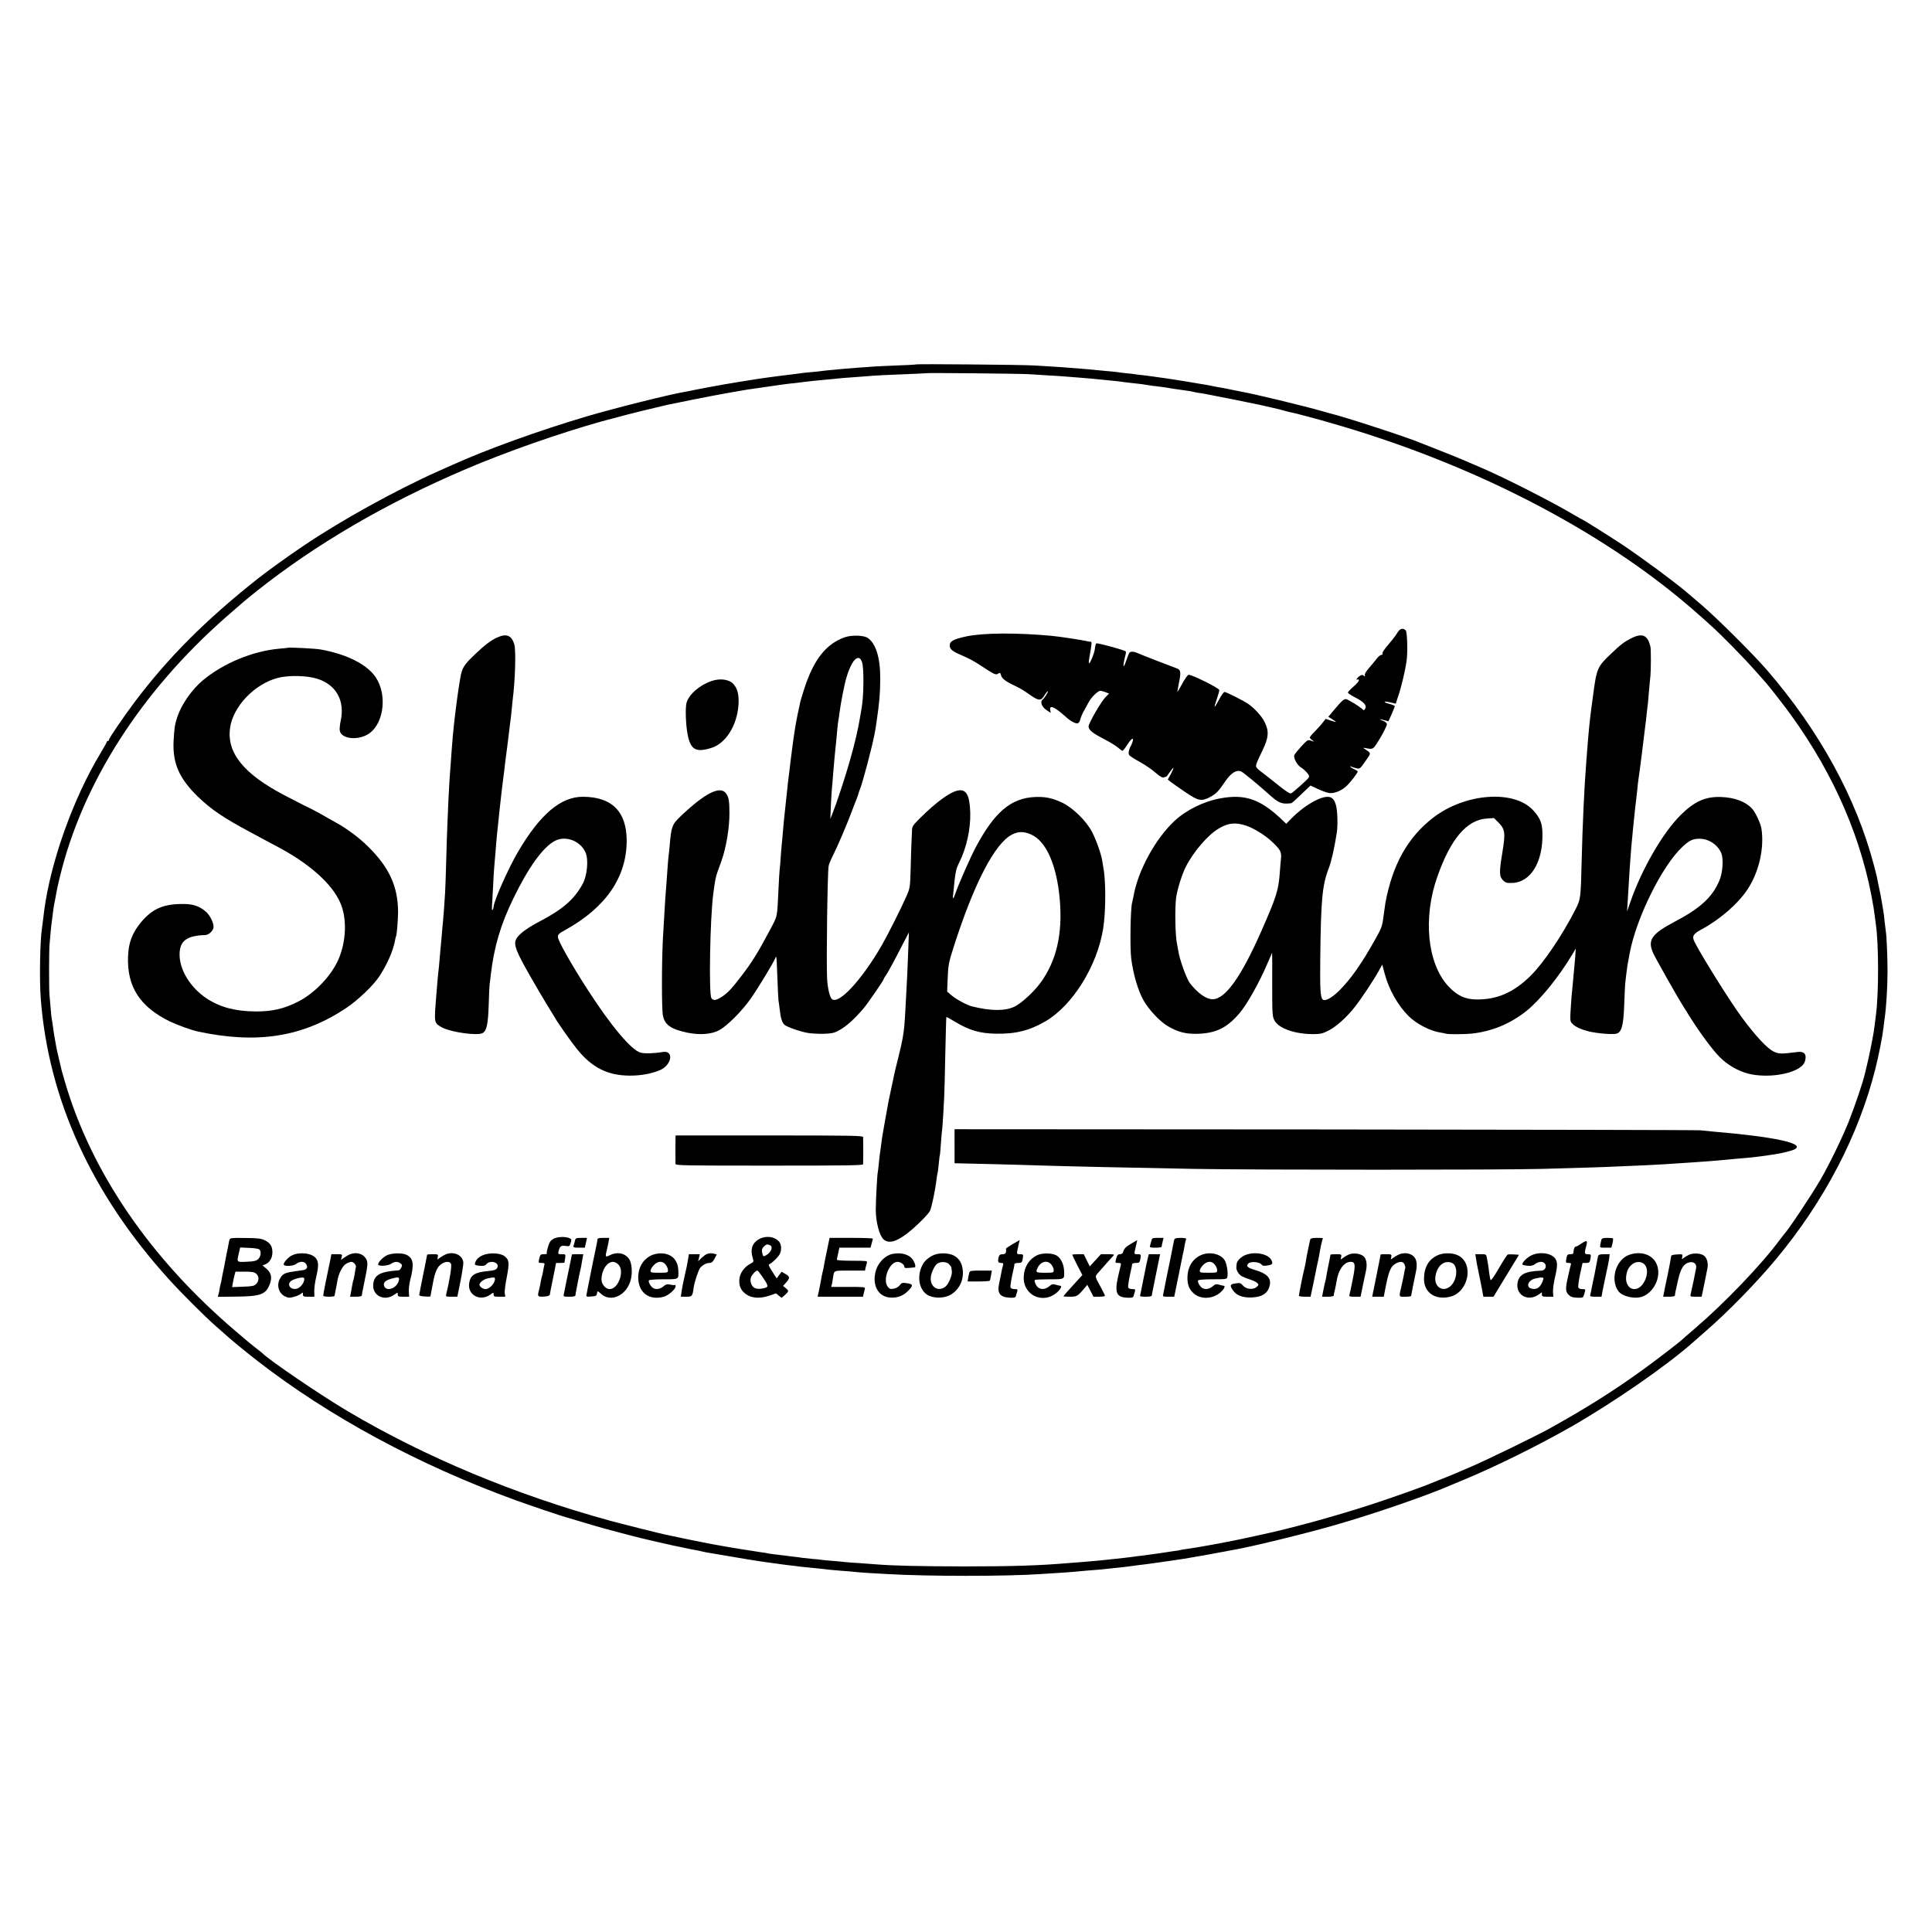 <?xml version="1.0" standalone="no"?>
<!DOCTYPE svg PUBLIC "-//W3C//DTD SVG 20010904//EN"
 "http://www.w3.org/TR/2001/REC-SVG-20010904/DTD/svg10.dtd">
<svg version="1.0" xmlns="http://www.w3.org/2000/svg"
 width="1773pt" height="1773pt" viewBox="0 0 1773 1773"
 preserveAspectRatio="xMidYMid meet">
<g transform="translate(0,1773) scale(0.1,-0.1)"
fill="#000000" stroke="none">
<path d="M8409 14386 c-2 -2 -83 -7 -179 -10 -96 -4 -193 -8 -215 -10 -22 -2
-85 -7 -140 -10 -55 -4 -116 -9 -135 -11 -19 -2 -66 -6 -105 -10 -38 -3 -81
-8 -95 -10 -14 -2 -56 -7 -95 -10 -38 -3 -81 -8 -95 -10 -14 -2 -47 -7 -75
-10 -54 -6 -195 -24 -235 -30 -14 -2 -43 -6 -65 -9 -22 -3 -98 -15 -170 -27
-71 -12 -139 -23 -150 -25 -44 -7 -253 -46 -290 -54 -22 -5 -56 -12 -75 -15
-153 -26 -639 -148 -905 -226 -435 -129 -916 -302 -1230 -444 -16 -7 -77 -34
-135 -60 -387 -173 -896 -454 -1235 -684 -139 -93 -335 -235 -415 -298 -486
-385 -827 -727 -1137 -1139 -107 -144 -233 -328 -233 -343 0 -6 -4 -11 -10
-11 -5 0 -10 -4 -10 -8 0 -5 -26 -51 -57 -103 -251 -415 -459 -999 -518 -1449
-1 -8 -5 -42 -9 -75 -4 -33 -9 -71 -11 -84 -18 -113 -24 -477 -11 -646 71
-925 467 -1793 1176 -2575 111 -123 327 -339 425 -425 38 -33 76 -67 85 -75
36 -35 203 -172 305 -251 658 -510 1473 -951 2365 -1276 124 -45 434 -150 468
-158 9 -3 78 -23 152 -45 74 -23 169 -50 210 -61 122 -33 304 -81 320 -84 8
-2 74 -17 145 -34 72 -16 141 -32 155 -35 14 -2 58 -12 97 -20 40 -9 87 -18
105 -21 18 -3 40 -8 48 -10 8 -2 29 -7 45 -10 41 -7 323 -55 360 -61 17 -3 41
-7 55 -9 35 -6 168 -26 210 -31 19 -2 49 -6 65 -9 17 -2 53 -7 80 -10 28 -3
64 -7 80 -10 17 -2 59 -7 95 -10 36 -3 81 -8 100 -10 67 -9 116 -13 200 -20
47 -3 101 -8 120 -10 19 -3 82 -7 140 -11 58 -3 130 -7 160 -9 367 -22 1099
-22 1415 0 33 2 103 7 155 10 52 3 115 8 140 10 25 2 73 7 108 10 34 3 90 7
125 10 34 3 78 8 97 10 19 2 62 7 95 10 33 3 71 8 85 10 14 2 48 6 75 10 60 7
121 15 155 20 14 2 45 7 70 10 25 3 72 10 105 15 33 5 78 12 100 15 66 10 317
55 365 65 25 5 61 12 80 15 153 25 663 149 940 229 369 106 863 277 1075 371
17 7 71 30 120 50 280 116 682 315 974 482 384 220 862 550 1106 764 17 14 75
66 130 114 211 184 462 442 644 660 442 531 758 1136 911 1745 32 127 65 295
75 380 3 30 8 66 10 80 15 102 26 275 27 430 0 130 -8 334 -16 375 -2 11 -7
52 -11 90 -4 39 -8 77 -10 85 -1 8 -8 49 -15 90 -7 41 -18 102 -26 135 -7 33
-15 71 -17 85 -3 14 -16 68 -30 120 -163 620 -502 1237 -985 1795 -127 146
-460 477 -597 594 -60 51 -121 103 -135 115 -106 91 -406 313 -585 433 -96 64
-364 233 -370 233 -2 0 -41 22 -87 49 -205 121 -625 334 -838 426 -74 31 -153
66 -175 75 -22 10 -116 48 -210 85 -93 37 -179 71 -190 75 -95 42 -703 240
-814 265 -9 2 -41 11 -71 20 -170 49 -647 164 -750 181 -14 3 -54 11 -90 18
-36 8 -82 17 -102 20 -21 3 -57 10 -80 15 -24 5 -61 12 -83 15 -23 4 -50 8
-60 10 -11 2 -54 9 -95 16 -41 6 -86 14 -100 16 -14 2 -59 9 -100 15 -41 5
-86 12 -100 14 -14 2 -52 7 -85 11 -33 3 -67 8 -75 9 -8 2 -46 6 -85 10 -38 4
-78 9 -87 11 -9 1 -52 6 -95 9 -43 4 -89 8 -103 10 -14 2 -63 6 -110 10 -47 3
-105 8 -130 10 -25 3 -88 7 -140 10 -52 3 -133 9 -180 11 -99 7 -1075 15
-1081 10z m1036 -90 c39 -3 116 -8 171 -11 56 -3 126 -7 155 -10 30 -2 88 -7
129 -10 41 -3 95 -8 120 -10 49 -5 124 -12 210 -21 30 -3 66 -7 80 -10 14 -2
48 -6 75 -9 56 -5 117 -13 155 -20 14 -3 48 -7 75 -10 28 -3 59 -7 70 -9 35
-7 124 -20 205 -31 25 -3 52 -8 61 -11 10 -3 30 -6 45 -9 16 -2 45 -6 64 -10
47 -8 481 -95 500 -100 8 -2 56 -13 105 -24 50 -11 106 -25 125 -31 19 -6 46
-12 60 -15 14 -2 77 -18 140 -35 63 -17 122 -33 130 -35 8 -2 98 -28 200 -58
1285 -382 2456 -1002 3275 -1733 37 -32 79 -70 93 -83 100 -88 320 -312 432
-440 36 -41 72 -81 80 -90 31 -34 168 -209 231 -296 406 -560 662 -1156 763
-1775 3 -19 8 -55 11 -80 3 -25 8 -58 10 -75 26 -176 27 -623 1 -826 -9 -75
-19 -149 -22 -165 -12 -74 -47 -245 -61 -299 -8 -33 -16 -67 -18 -75 -16 -73
-93 -302 -150 -445 -57 -143 -177 -390 -258 -530 -82 -142 -304 -474 -337
-505 -3 -3 -18 -23 -35 -45 -171 -232 -510 -585 -785 -820 -58 -50 -107 -92
-110 -96 -16 -18 -256 -202 -380 -291 -265 -190 -496 -336 -835 -525 -118 -66
-582 -292 -725 -353 -80 -34 -158 -68 -175 -75 -16 -7 -61 -25 -100 -40 -38
-15 -83 -33 -100 -40 -61 -27 -366 -135 -545 -193 -335 -109 -745 -221 -1015
-278 -24 -5 -30 -6 -175 -38 -141 -30 -425 -82 -500 -91 -30 -4 -57 -8 -60
-10 -3 -2 -27 -6 -55 -9 -27 -4 -90 -13 -140 -21 -49 -7 -115 -16 -145 -20
-30 -3 -66 -8 -80 -10 -14 -2 -50 -7 -80 -10 -30 -3 -71 -8 -90 -10 -90 -11
-200 -21 -312 -30 -38 -3 -96 -7 -130 -10 -261 -22 -502 -30 -953 -30 -412 1
-648 6 -805 19 -25 2 -92 7 -150 11 -58 3 -118 8 -135 10 -16 2 -64 7 -105 10
-41 3 -86 7 -100 9 -14 3 -57 7 -95 10 -39 4 -81 8 -95 10 -14 3 -52 8 -85 11
-33 4 -71 9 -85 11 -14 2 -47 6 -75 9 -27 3 -57 7 -65 9 -8 3 -35 7 -60 10
-47 6 -337 53 -380 62 -14 2 -50 9 -80 14 -30 6 -131 26 -225 45 -93 20 -181
38 -195 41 -33 6 -439 108 -510 128 -866 237 -1696 583 -2410 1006 -247 146
-721 469 -780 530 -3 3 -25 21 -50 40 -64 50 -72 57 -200 166 -782 666 -1324
1460 -1565 2289 -15 50 -28 97 -30 105 -2 8 -12 54 -24 102 -11 48 -23 99 -25
113 -16 87 -26 146 -31 190 -4 28 -8 57 -10 65 -2 8 -7 51 -10 95 -4 44 -9
100 -11 125 -5 55 -5 410 1 465 2 22 7 74 10 115 4 41 8 82 10 90 1 8 6 40 9
71 4 31 9 67 11 80 9 41 13 63 20 104 12 62 12 65 34 156 208 862 746 1702
1526 2387 175 153 172 150 275 233 547 435 1189 810 1925 1124 375 160 852
327 1250 439 109 30 361 95 395 102 14 3 59 14 100 24 41 10 86 21 100 24 14
3 113 23 221 45 108 22 263 52 345 66 82 14 160 27 174 30 25 4 211 31 285 41
22 3 51 7 65 9 14 2 54 7 90 10 36 4 72 9 80 10 16 3 133 15 190 20 19 1 62 6
95 9 33 4 89 9 125 11 36 2 97 7 135 10 132 11 200 14 385 21 102 4 186 8 188
9 5 5 873 -4 947 -9z"/>
<path d="M12838 11943 c-8 -10 -22 -30 -30 -44 -9 -14 -41 -54 -71 -89 -31
-35 -53 -69 -50 -76 3 -8 -1 -14 -11 -14 -8 0 -28 -16 -43 -36 -15 -20 -47
-59 -71 -86 -27 -31 -41 -56 -37 -65 4 -13 3 -14 -9 -4 -12 10 -20 9 -40 -4
-24 -16 -39 -44 -16 -30 6 3 10 0 10 -9 0 -8 -22 -34 -50 -58 -27 -23 -50 -48
-50 -54 0 -6 30 -26 66 -44 79 -41 109 -73 93 -102 -11 -20 -11 -20 -32 -1
-25 22 -112 76 -140 86 -20 8 -45 -14 -124 -110 l-43 -51 35 -22 c19 -12 35
-23 35 -25 0 -2 -21 3 -47 12 l-47 16 -26 -33 c-14 -19 -46 -55 -72 -81 -27
-26 -48 -52 -48 -57 0 -5 10 -17 23 -25 21 -15 21 -16 -10 -5 -30 11 -33 10
-90 -51 -32 -35 -61 -71 -65 -81 -9 -26 26 -92 61 -113 16 -9 41 -31 55 -48
22 -26 24 -33 14 -48 -16 -21 -136 -129 -158 -141 -11 -6 -42 13 -111 68 -53
43 -111 88 -129 102 -84 63 -89 69 -80 98 4 15 29 71 56 125 57 119 62 176 19
262 -25 52 -94 127 -151 166 -42 29 -201 109 -216 109 -7 0 -29 -30 -48 -66
-19 -36 -38 -68 -42 -70 -4 -3 4 28 18 67 13 40 24 78 24 86 0 18 -263 148
-283 140 -9 -3 -35 -40 -57 -81 -23 -42 -43 -76 -45 -76 -1 0 6 39 15 87 19
91 16 115 -17 128 -10 4 -88 34 -173 66 -85 33 -169 66 -187 74 -38 18 -69 19
-80 3 -4 -7 -18 -42 -30 -78 -25 -74 -31 -47 -9 39 13 51 13 53 -8 60 -57 22
-247 72 -255 67 -4 -3 -11 -25 -13 -50 -5 -43 -46 -142 -55 -133 -2 3 0 31 6
63 22 123 23 134 9 135 -7 0 -20 2 -28 4 -44 11 -261 44 -330 50 -313 29 -616
28 -775 -4 -106 -22 -150 -41 -157 -69 -10 -38 11 -63 79 -93 107 -47 133 -61
208 -110 124 -81 133 -85 155 -71 17 10 20 9 26 -13 8 -32 42 -58 123 -96 36
-17 88 -46 115 -66 112 -80 126 -82 166 -17 12 19 25 33 27 30 5 -5 -34 -66
-48 -76 -27 -19 -8 -69 37 -98 l37 -24 -5 26 c-10 51 41 29 140 -60 45 -42 96
-69 115 -61 8 3 18 20 22 38 4 17 19 53 34 78 14 25 33 59 41 75 23 45 84 106
107 106 12 0 34 -6 51 -13 l30 -12 -33 -33 c-41 -42 -155 -240 -155 -269 0
-32 38 -62 143 -116 50 -26 107 -60 126 -77 18 -16 38 -30 42 -30 5 0 25 25
44 55 35 55 58 71 52 38 -2 -10 -9 -29 -16 -42 -23 -41 -29 -76 -17 -92 6 -8
49 -36 96 -61 47 -26 111 -69 143 -98 46 -39 64 -49 80 -44 12 4 22 7 23 8 1
0 15 21 33 45 38 54 40 43 5 -24 l-27 -49 33 -26 c18 -14 78 -55 132 -92 115
-79 145 -84 224 -42 53 28 75 50 136 140 56 83 109 115 152 92 23 -12 155
-121 255 -211 87 -78 115 -89 202 -78 6 1 60 51 140 128 l36 34 66 -31 c37
-17 82 -34 102 -37 47 -8 115 19 164 65 38 37 101 119 101 132 0 4 -14 13 -30
20 -17 7 -33 17 -37 23 -4 6 -1 7 7 2 7 -4 28 -11 46 -15 33 -8 35 -7 84 64
56 78 56 72 -6 113 -17 12 -17 12 6 8 76 -14 70 -17 138 95 34 58 61 114 60
124 -2 12 -17 24 -38 32 -42 15 -29 18 18 4 l34 -9 29 64 c16 36 29 69 29 74
0 5 -20 14 -44 20 -65 16 -66 31 -1 16 l54 -13 25 77 c26 76 62 227 74 311 12
80 7 267 -7 284 -18 21 -44 20 -63 -1z"/>
<path d="M4563 11880 c-53 -23 -119 -73 -199 -150 -106 -100 -124 -129 -139
-217 -18 -103 -34 -218 -50 -353 -2 -19 -6 -55 -9 -80 -3 -25 -8 -74 -11 -110
-3 -36 -7 -92 -10 -125 -3 -33 -7 -89 -9 -125 -3 -36 -7 -103 -11 -150 -3 -47
-7 -130 -10 -185 -2 -55 -6 -152 -9 -215 -3 -63 -8 -214 -11 -335 -3 -121 -8
-251 -10 -290 -7 -120 -15 -228 -20 -275 -3 -25 -7 -74 -10 -110 -3 -36 -7
-85 -10 -110 -2 -25 -7 -81 -11 -125 -3 -44 -8 -87 -9 -96 -2 -9 -6 -54 -10
-100 -4 -46 -8 -100 -10 -119 -2 -19 -7 -84 -11 -143 -7 -122 -3 -132 69 -169
83 -42 319 -74 365 -49 38 20 51 79 57 263 2 95 7 182 9 193 2 11 7 47 10 80
30 255 90 460 206 698 139 287 273 473 382 530 100 53 238 -1 283 -110 27 -64
13 -209 -27 -283 -76 -141 -183 -235 -394 -345 -102 -53 -177 -106 -207 -147
-45 -61 -23 -116 198 -493 48 -82 100 -168 114 -190 14 -22 28 -44 31 -50 17
-35 149 -223 204 -291 138 -172 283 -245 488 -245 103 0 199 18 276 51 108 47
128 183 25 166 -83 -14 -167 -16 -205 -6 -84 23 -274 249 -488 582 -151 235
-270 446 -270 479 0 24 9 33 68 65 372 206 563 485 563 819 0 267 -136 403
-403 403 -202 0 -391 -160 -593 -503 -89 -151 -225 -457 -225 -507 0 -7 -4
-19 -9 -27 -6 -9 -8 4 -6 35 2 27 6 108 10 179 3 72 8 148 10 170 2 22 7 76
10 120 10 127 14 169 19 216 3 24 8 71 11 104 5 53 14 134 30 275 3 25 10 79
15 120 6 41 12 93 14 115 3 22 11 92 20 155 8 63 17 140 21 170 3 30 8 66 10
80 2 14 7 54 10 90 3 36 8 81 10 100 23 176 31 448 15 506 -24 83 -72 103
-157 64z"/>
<path d="M7750 11881 c-172 -62 -285 -208 -371 -477 -17 -53 -32 -103 -34
-112 -2 -9 -12 -60 -24 -112 -17 -83 -31 -164 -47 -287 -2 -18 -6 -50 -9 -70
-5 -36 -8 -59 -20 -163 -3 -25 -7 -61 -10 -80 -3 -19 -7 -55 -9 -80 -5 -51
-25 -237 -31 -290 -2 -19 -6 -69 -10 -110 -3 -41 -8 -91 -10 -110 -2 -19 -7
-73 -10 -120 -3 -47 -7 -101 -10 -120 -2 -19 -7 -93 -10 -165 -14 -289 -7
-252 -81 -393 -107 -202 -165 -295 -261 -420 -85 -111 -120 -149 -169 -183
-60 -41 -89 -46 -106 -17 -24 43 -12 722 17 951 16 123 23 162 41 210 8 23 24
66 34 94 44 122 75 308 74 443 0 110 -6 145 -32 180 -54 72 -193 1 -414 -209
-81 -77 -87 -93 -103 -276 -3 -33 -7 -76 -10 -95 -2 -19 -7 -73 -10 -120 -3
-47 -8 -110 -10 -140 -3 -30 -7 -89 -10 -130 -9 -147 -16 -266 -21 -355 -12
-223 -13 -661 0 -717 18 -85 75 -123 226 -155 111 -23 221 -15 290 23 70 37
208 174 286 285 61 85 214 337 227 373 4 10 9 17 11 15 2 -2 7 -87 10 -189 4
-102 8 -196 10 -210 3 -14 7 -50 11 -80 8 -79 22 -124 44 -144 22 -20 137 -61
213 -75 29 -5 94 -9 143 -8 72 2 99 7 135 26 72 37 148 105 238 211 36 43 182
255 182 265 0 4 8 19 19 33 22 32 72 124 153 282 l59 114 -6 -159 c-6 -172
-12 -300 -20 -435 -3 -47 -7 -130 -10 -185 -8 -133 -20 -204 -60 -365 -19 -74
-36 -146 -39 -160 -2 -14 -14 -69 -26 -124 -27 -125 -26 -120 -50 -256 -11
-63 -22 -124 -24 -135 -9 -51 -16 -94 -21 -140 -4 -27 -8 -60 -10 -73 -2 -13
-7 -53 -10 -90 -4 -37 -8 -74 -10 -82 -5 -19 -18 -267 -18 -341 0 -112 33
-238 71 -272 47 -42 114 -25 220 56 77 60 187 169 206 204 15 29 49 191 61
293 4 30 8 57 10 60 2 3 6 39 10 80 4 41 8 77 10 80 2 3 6 53 10 110 4 58 9
114 11 124 2 11 6 72 10 135 3 64 7 139 9 166 2 28 6 203 10 390 4 187 8 341
10 343 1 1 38 -20 82 -46 128 -77 224 -105 368 -108 183 -4 313 28 460 114
249 146 475 509 529 852 25 156 25 442 1 560 -2 13 -7 41 -10 62 -10 63 -54
187 -93 263 -53 102 -175 221 -272 268 -93 44 -158 57 -252 53 -221 -10 -373
-139 -546 -466 -49 -93 -156 -336 -183 -415 -18 -54 -28 -64 -23 -24 2 19 8
81 14 138 9 81 18 118 41 162 69 137 107 310 103 461 -5 156 -34 213 -104 205
-73 -8 -208 -106 -364 -262 -63 -64 -66 -68 -67 -118 -1 -29 -3 -79 -5 -112
-1 -33 -5 -137 -7 -231 -5 -166 -6 -174 -37 -245 -48 -110 -170 -352 -225
-449 -186 -324 -403 -557 -462 -497 -20 20 -39 105 -43 192 -7 154 3 948 14
1025 1 14 19 57 38 95 45 89 139 310 178 417 17 46 35 92 40 103 7 16 18 49
25 75 1 3 4 12 8 20 25 63 110 384 133 505 12 64 12 68 18 110 27 184 33 260
34 395 1 193 -40 325 -115 376 -37 25 -151 28 -213 5z m161 -228 c19 -56 16
-318 -5 -428 -2 -11 -7 -40 -11 -65 -20 -121 -51 -256 -97 -415 -40 -143 -122
-390 -158 -480 l-20 -50 5 125 c3 69 8 141 10 160 2 19 7 73 10 120 6 80 20
231 31 330 2 25 7 70 9 100 3 30 7 64 10 75 2 11 7 43 10 70 10 80 44 254 62
314 48 166 114 232 144 144z m1551 -1581 c140 -61 237 -284 264 -602 26 -314
-31 -559 -178 -760 -61 -83 -175 -188 -238 -218 -85 -41 -214 -41 -389 2 -44
10 -148 66 -189 102 l-40 34 4 103 c6 146 8 157 59 317 187 581 377 944 534
1022 57 29 108 29 173 0z"/>
<path d="M14965 11870 c-63 -33 -91 -54 -181 -140 -125 -118 -132 -135 -164
-380 -6 -47 -13 -96 -15 -110 -2 -14 -6 -50 -10 -80 -3 -30 -8 -71 -10 -90 -4
-36 -12 -131 -20 -230 -2 -30 -6 -84 -9 -120 -17 -215 -33 -557 -41 -890 -8
-339 -10 -354 -54 -440 -124 -245 -298 -501 -420 -620 -151 -147 -301 -213
-486 -212 -109 0 -184 35 -266 124 -191 209 -232 626 -98 1004 121 344 269
519 450 532 l69 5 39 -39 c64 -64 68 -95 38 -279 -30 -182 -29 -218 7 -254 22
-22 34 -25 80 -24 173 4 287 190 281 458 -2 92 -22 140 -85 209 -176 191 -625
158 -918 -68 -232 -179 -373 -430 -438 -781 -3 -16 -11 -73 -18 -126 -11 -90
-17 -105 -76 -210 -124 -222 -224 -364 -330 -470 -68 -68 -132 -101 -152 -81
-21 21 -25 96 -22 374 6 544 18 675 78 830 25 67 51 181 74 328 10 68 6 200
-7 248 -18 65 -44 86 -97 78 -80 -11 -210 -93 -312 -196 l-48 -50 -59 56
c-185 171 -323 217 -538 179 -156 -27 -319 -107 -427 -207 -176 -164 -335
-454 -377 -688 -2 -14 -9 -43 -14 -65 -15 -56 -20 -414 -8 -510 18 -144 63
-297 113 -385 49 -87 150 -194 223 -237 95 -55 163 -73 275 -70 165 5 265 53
378 183 72 82 189 291 264 469 21 50 39 91 40 92 1 1 2 -129 1 -290 0 -277 1
-294 21 -332 38 -72 185 -124 350 -125 71 0 89 4 143 31 71 35 167 121 240
213 60 75 176 250 222 333 l34 61 22 -83 c38 -145 123 -294 220 -390 74 -73
199 -137 293 -151 19 -3 42 -7 50 -10 20 -7 173 -6 240 1 188 22 352 91 501
210 128 104 298 314 423 525 l27 45 -6 -85 c-4 -47 -8 -97 -10 -112 -2 -14 -6
-64 -10 -110 -4 -46 -9 -96 -11 -113 -2 -16 -6 -78 -10 -138 -6 -97 -5 -109
12 -128 28 -31 78 -55 159 -75 74 -18 212 -29 248 -20 48 12 65 71 72 256 3
91 8 181 9 200 3 35 19 160 21 170 1 3 5 25 9 50 5 25 10 53 12 64 60 321 297
801 483 974 62 59 96 75 156 75 86 0 168 -54 201 -132 22 -51 14 -179 -17
-251 -63 -151 -175 -255 -406 -376 -216 -114 -255 -169 -203 -288 18 -43 224
-406 274 -486 13 -19 42 -66 66 -105 88 -140 206 -300 271 -365 77 -77 175
-132 272 -155 155 -36 365 -10 464 58 36 25 53 55 53 97 0 38 -27 53 -83 45
-140 -18 -162 -18 -210 5 -59 28 -164 140 -294 316 -106 143 -374 572 -434
694 -23 48 -10 70 64 110 170 91 336 235 424 368 105 159 155 376 128 557 -8
49 -55 151 -87 185 -59 64 -158 101 -283 106 -144 5 -243 -39 -369 -163 -166
-163 -361 -501 -465 -803 l-30 -85 4 55 c2 30 7 111 11 180 4 69 8 143 10 165
11 162 17 228 29 345 2 25 7 70 10 100 7 73 16 149 20 180 2 14 6 54 10 90 3
36 8 76 10 90 8 46 60 459 70 550 3 30 8 71 10 90 6 40 11 90 20 205 4 44 9
96 11 115 5 53 6 242 0 265 -25 109 -76 130 -181 75z m-3532 -1716 c67 -21
178 -89 241 -149 76 -72 87 -93 82 -151 -3 -27 -8 -85 -11 -129 -12 -165 -30
-222 -167 -534 -188 -427 -334 -631 -450 -631 -59 0 -136 55 -208 147 -30 38
-95 217 -106 293 -3 19 -9 51 -13 70 -16 75 -20 322 -8 420 10 76 53 213 89
285 71 140 204 295 305 353 85 50 148 57 246 26z"/>
<path d="M2638 11785 c-2 -1 -35 -5 -74 -8 -243 -21 -513 -133 -701 -289 -103
-86 -197 -221 -236 -338 -22 -66 -28 -103 -34 -221 -10 -205 52 -345 228 -515
118 -113 235 -192 469 -317 47 -25 105 -56 130 -70 25 -13 86 -46 135 -72 287
-153 494 -338 568 -510 63 -144 55 -355 -18 -522 -67 -151 -219 -309 -369
-385 -130 -66 -239 -91 -391 -90 -184 1 -324 38 -445 117 -153 100 -255 266
-252 412 2 119 67 167 235 172 35 1 77 42 77 76 0 40 -36 110 -72 140 -58 49
-115 69 -203 69 -184 2 -287 -43 -392 -169 -80 -97 -114 -187 -118 -315 -10
-276 110 -461 386 -595 65 -31 197 -79 254 -91 545 -117 961 -51 1360 214 110
73 250 207 306 292 71 107 128 237 144 329 3 19 8 37 10 41 7 11 18 154 18
225 -2 233 -82 407 -279 600 -78 77 -195 164 -289 215 -33 18 -69 39 -80 45
-36 22 -160 89 -165 90 -5 1 -80 39 -230 117 -374 196 -530 389 -499 617 27
197 225 405 439 460 101 26 266 22 362 -8 173 -55 254 -201 215 -383 -8 -37
-12 -79 -9 -93 15 -81 181 -94 277 -21 130 100 157 353 54 509 -79 119 -266
214 -508 257 -53 9 -295 21 -303 15z"/>
<path d="M6532 11481 c-112 -38 -211 -124 -232 -202 -12 -44 -7 -201 10 -287
27 -142 75 -170 217 -126 132 40 236 203 250 393 6 89 -7 147 -43 190 -38 46
-122 59 -202 32z"/>
<path d="M8760 7211 l0 -156 83 -2 c98 -1 485 -12 682 -18 287 -9 786 -20
1435 -32 571 -10 2830 -10 3190 0 480 14 542 15 685 22 77 3 183 8 235 10 126
6 271 14 345 20 33 2 101 7 150 10 105 7 181 13 250 20 28 3 82 8 120 11 39 3
86 7 105 9 46 4 150 17 175 21 11 2 40 7 65 10 60 8 160 32 188 46 106 54
-181 116 -753 164 -44 4 -93 9 -110 11 -16 3 -1563 6 -3437 8 l-3408 2 0 -156z"/>
<path d="M6199 7283 c-1 -33 -1 -211 0 -234 1 -15 79 -16 861 -16 719 0 860 2
861 13 0 8 1 64 1 124 0 61 -1 117 -1 125 -1 13 -104 15 -861 15 l-860 0 -1
-27z"/>
<path d="M5080 6362 c-28 -16 -37 -29 -51 -75 -9 -31 -14 -58 -11 -62 3 -3 -9
-5 -27 -5 -32 0 -34 -3 -45 -52 -6 -26 -4 -28 24 -28 25 0 30 -3 26 -17 -3
-10 -8 -36 -12 -58 -3 -22 -8 -43 -10 -46 -2 -4 -6 -23 -10 -43 -3 -21 -11
-60 -18 -87 -16 -59 -12 -62 54 -57 29 2 44 8 46 18 1 8 4 26 7 40 3 14 15 76
28 138 l22 112 38 0 c22 0 39 1 39 3 13 82 15 77 -24 77 -35 0 -36 1 -30 28
11 45 24 55 64 48 35 -5 37 -4 47 28 9 30 8 35 -11 43 -38 17 -109 14 -146 -5z"/>
<path d="M6949 6348 c-50 -36 -64 -91 -40 -166 9 -30 7 -33 -17 -46 -62 -32
-104 -90 -107 -150 -3 -52 10 -87 43 -118 55 -51 135 -61 233 -28 l60 21 26
-21 26 -20 26 22 c41 37 42 42 14 65 l-27 22 21 23 c44 49 45 61 4 85 l-38 22
-23 -30 -22 -31 -41 63 c-28 43 -37 64 -28 67 23 8 82 64 97 94 18 36 16 86
-5 112 -46 54 -138 60 -202 14z m115 -44 c35 -13 14 -68 -36 -95 -24 -13 -26
-11 -34 28 -5 24 -1 36 15 52 22 22 30 25 55 15z m-58 -305 c52 -78 51 -83
-19 -95 -25 -4 -48 -1 -63 7 -29 15 -45 64 -32 98 9 24 44 61 59 61 4 0 29
-32 55 -71z"/>
<path d="M2106 6353 c-3 -10 -8 -34 -11 -53 -3 -19 -8 -42 -10 -50 -2 -8 -7
-31 -10 -50 -3 -19 -13 -69 -21 -110 -9 -41 -18 -86 -20 -100 -2 -14 -7 -36
-11 -50 -4 -14 -7 -32 -8 -41 -1 -9 -5 -28 -9 -43 l-7 -27 168 2 c226 2 273
20 309 115 23 60 13 105 -32 142 l-35 29 29 12 c37 15 62 59 62 108 0 55 -19
85 -68 110 -37 18 -61 21 -181 22 -126 2 -140 0 -145 -16z m275 -90 c18 -18
13 -63 -10 -86 -18 -18 -36 -23 -106 -26 -96 -4 -93 -7 -73 79 l12 52 82 -4
c46 -1 88 -8 95 -15z m-31 -221 c29 -23 29 -67 1 -95 -19 -19 -35 -22 -121
-25 l-100 -4 6 34 c3 18 10 50 15 71 l10 37 83 0 c66 0 89 -4 106 -18z"/>
<path d="M5276 6343 c-4 -16 -9 -36 -12 -45 -5 -16 2 -18 49 -18 l54 0 10 45
10 45 -52 0 c-49 0 -53 -2 -59 -27z"/>
<path d="M5483 6358 c-1 -16 -9 -56 -29 -151 -8 -39 -18 -83 -20 -97 -8 -43
-12 -63 -24 -120 -6 -30 -13 -66 -16 -80 -2 -14 -7 -38 -10 -53 -6 -28 -6 -28
43 -25 41 3 48 6 51 26 4 27 7 27 35 1 92 -88 242 -17 277 132 15 62 8 148
-16 184 -36 55 -110 70 -177 36 -42 -21 -45 -17 -28 49 5 19 12 52 16 73 l6
37 -54 0 c-36 0 -54 -4 -54 -12z m192 -233 c59 -58 0 -225 -80 -225 -37 0 -75
44 -75 88 0 85 50 162 106 162 14 0 36 -11 49 -25z"/>
<path d="M7591 6263 c-13 -60 -25 -121 -28 -138 -2 -16 -8 -46 -13 -65 -5 -19
-12 -53 -15 -75 -4 -22 -12 -66 -19 -97 l-13 -58 208 0 209 0 6 28 c3 15 8 35
11 45 4 16 -8 17 -152 17 l-157 0 6 24 c3 12 8 41 11 62 10 67 2 64 154 64
l139 0 6 28 c4 15 9 35 12 45 5 16 -6 17 -135 17 -80 0 -141 4 -141 9 0 5 5
32 12 60 l11 51 143 0 143 0 10 38 c6 20 11 40 11 45 0 4 -89 7 -198 7 l-199
0 -22 -107z"/>
<path d="M10566 6343 c-4 -16 -9 -36 -12 -45 -5 -16 2 -18 50 -18 31 0 56 3
56 8 0 4 4 24 9 45 l9 37 -53 0 c-49 0 -53 -2 -59 -27z"/>
<path d="M10776 6353 c-3 -10 -10 -45 -16 -78 -11 -57 -14 -71 -24 -120 -3
-11 -16 -78 -31 -150 -14 -71 -28 -140 -30 -152 -5 -22 -2 -23 48 -23 l53 0
22 108 c26 128 31 148 38 187 3 17 10 50 15 75 14 61 16 72 23 115 4 20 9 41
12 46 3 5 -20 9 -50 9 -43 0 -56 -4 -60 -17z"/>
<path d="M12025 6358 c-7 -24 -38 -173 -41 -202 -2 -16 -8 -45 -13 -65 -12
-42 -51 -239 -51 -252 0 -5 24 -9 54 -9 l53 0 22 103 c12 56 24 116 27 132 3
17 11 57 19 90 7 33 16 78 19 101 4 22 11 56 16 75 6 19 10 35 10 36 0 2 -25
3 -55 3 -36 0 -57 -4 -60 -12z"/>
<path d="M14696 6353 c-3 -10 -7 -30 -10 -45 -5 -28 -4 -28 48 -28 l54 0 10
40 c5 21 7 42 4 45 -3 3 -27 5 -53 5 -37 0 -49 -4 -53 -17z"/>
<path d="M9293 6313 c-34 -20 -62 -39 -61 -42 4 -39 -4 -51 -31 -51 -21 0 -30
-6 -35 -22 -12 -45 -7 -58 20 -58 20 0 24 -4 19 -19 -6 -20 -11 -43 -21 -96
-3 -16 -10 -50 -15 -74 -20 -89 8 -126 98 -130 42 -2 52 1 56 16 3 10 8 28 12
41 6 19 3 22 -25 22 -17 0 -33 6 -36 14 -5 12 7 82 31 186 2 8 4 21 4 28 1 7
15 12 35 12 30 0 34 4 40 31 9 47 8 49 -24 49 -28 0 -29 2 -24 33 3 17 10 47
14 65 5 17 8 32 7 32 -1 0 -30 -17 -64 -37z"/>
<path d="M10381 6317 c-52 -31 -64 -43 -75 -79 -3 -11 -15 -18 -29 -18 -18 0
-25 -8 -34 -40 -10 -40 -10 -40 19 -40 23 0 28 -4 24 -17 -3 -10 -14 -60 -26
-111 -32 -147 -14 -187 85 -191 44 -2 54 1 58 16 3 10 8 28 12 41 6 19 3 22
-25 22 -17 0 -33 6 -36 14 -5 12 7 82 31 186 2 8 4 21 4 28 1 7 15 12 35 12
30 0 34 4 40 31 9 47 8 49 -24 49 -35 0 -34 -3 -16 73 7 31 13 57 12 57 0 0
-25 -15 -55 -33z"/>
<path d="M14508 6315 c-20 -14 -41 -25 -46 -25 -12 0 -22 -24 -22 -51 0 -14
-7 -19 -29 -19 -24 0 -29 -5 -35 -31 -9 -47 -8 -49 20 -49 20 0 24 -4 19 -19
-3 -11 -8 -28 -10 -38 -2 -10 -9 -40 -15 -68 -25 -107 -24 -138 4 -166 20 -20
36 -26 80 -28 47 -2 55 1 60 19 3 11 9 29 12 40 4 17 1 20 -26 20 -18 0 -33 6
-36 15 -3 8 4 62 16 120 l23 105 32 0 c28 0 33 4 39 31 9 47 8 49 -23 49 -32
0 -33 7 -11 88 10 40 -1 42 -52 7z"/>
<path d="M2677 6208 c-37 -19 -84 -74 -72 -86 16 -16 89 -10 113 9 36 28 80
25 94 -6 9 -19 9 -28 0 -37 -12 -12 -16 -13 -96 -23 -95 -13 -117 -22 -141
-59 -41 -62 -21 -144 41 -173 30 -15 41 -15 82 -4 26 7 55 19 64 28 17 15 18
15 18 -5 0 -20 5 -22 53 -22 l52 0 -1 50 c-1 27 7 85 17 127 24 103 24 144 -2
176 -37 48 -153 61 -222 25z m115 -224 c-5 -30 -31 -64 -57 -76 -55 -25 -108
24 -68 63 17 18 94 40 118 34 6 -1 9 -11 7 -21z"/>
<path d="M3211 6219 c-13 -5 -36 -19 -52 -30 l-30 -21 7 26 c6 25 5 26 -44 26
l-51 0 -11 -57 c-6 -32 -24 -116 -39 -188 -15 -71 -26 -133 -24 -137 2 -5 26
-8 54 -8 27 0 49 3 49 8 1 4 5 27 10 52 6 25 12 63 16 85 10 67 49 142 83 159
16 9 37 16 45 16 22 0 47 -30 42 -49 -3 -9 -8 -36 -11 -61 -4 -24 -8 -47 -10
-51 -2 -3 -6 -19 -9 -35 -3 -16 -10 -50 -14 -76 l-9 -48 53 0 c36 0 54 4 55
13 1 13 1 17 18 98 38 184 40 205 19 239 -27 46 -89 62 -147 39z"/>
<path d="M3548 6209 c-37 -19 -78 -63 -78 -83 0 -19 91 -14 120 7 30 21 60 22
85 3 16 -12 17 -18 8 -38 -6 -14 -17 -25 -25 -26 -170 -11 -225 -42 -233 -129
-9 -104 103 -159 194 -94 31 22 31 22 31 2 0 -19 6 -21 53 -21 l52 0 -3 44
c-2 24 3 71 12 106 38 149 31 201 -32 234 -40 20 -140 18 -184 -5z m111 -234
c-21 -75 -125 -104 -136 -37 -3 26 19 44 71 58 66 18 75 15 65 -21z"/>
<path d="M4091 6219 c-13 -5 -35 -18 -51 -29 l-27 -19 5 24 c4 24 2 25 -47 25
-28 0 -51 -2 -51 -4 0 -2 -9 -48 -20 -102 -11 -55 -23 -110 -25 -124 -3 -14
-7 -36 -10 -50 -3 -14 -8 -38 -10 -53 -3 -16 -7 -34 -8 -40 -1 -8 17 -13 51
-15 28 -2 52 -1 52 1 0 2 5 29 11 58 6 30 12 65 15 79 16 84 36 130 68 155 39
30 81 33 95 7 9 -16 -13 -155 -44 -279 -5 -22 -2 -23 48 -23 l54 0 28 138 c15
75 27 153 27 172 -2 69 -84 110 -161 79z"/>
<path d="M4429 6210 c-43 -20 -64 -43 -71 -79 -2 -9 11 -14 43 -17 37 -3 50 0
64 16 35 38 115 16 101 -28 -8 -24 -25 -31 -92 -37 -118 -11 -159 -38 -169
-115 -13 -106 102 -166 194 -101 31 22 31 22 31 2 0 -19 6 -21 53 -21 l54 0
-5 31 c-3 17 6 85 19 150 25 132 22 158 -22 192 -41 30 -142 33 -200 7z m110
-235 c-11 -37 -52 -75 -84 -75 -23 0 -55 23 -55 40 0 20 39 51 75 58 67 15 74
12 64 -23z"/>
<path d="M5976 6209 c-76 -37 -120 -113 -119 -205 2 -138 101 -211 235 -174
43 12 108 69 108 95 0 10 -2 16 -6 13 -3 -3 -21 -2 -41 3 -31 6 -41 4 -66 -17
-31 -26 -72 -31 -98 -11 -22 17 -41 55 -34 67 4 6 62 10 134 10 144 0 139 -3
136 80 -3 99 -63 157 -160 158 -29 0 -67 -8 -89 -19z m133 -85 c12 -15 21 -37
21 -50 0 -23 -3 -24 -80 -24 -72 0 -80 2 -80 19 0 10 13 33 29 50 38 40 81 42
110 5z"/>
<path d="M6485 6221 c-11 -5 -33 -22 -49 -37 l-29 -29 8 33 7 32 -50 0 -50 0
-7 -42 c-9 -55 -9 -56 -34 -167 -12 -52 -24 -114 -27 -138 l-6 -43 50 0 c54 0
57 3 68 85 9 58 44 161 61 182 24 26 56 43 85 43 18 0 30 10 45 39 l21 39 -21
6 c-29 7 -47 7 -72 -3z"/>
<path d="M8191 6223 c-63 -12 -127 -74 -151 -146 -41 -129 12 -242 121 -254
66 -7 123 12 169 57 53 52 52 66 -7 74 -43 6 -50 4 -66 -19 -11 -14 -33 -27
-54 -31 -31 -6 -39 -3 -55 16 -52 64 13 230 89 230 30 0 63 -26 63 -48 0 -11
17 -11 93 -3 13 2 7 33 -13 66 -32 52 -105 74 -189 58z"/>
<path d="M8578 6216 c-47 -17 -91 -53 -111 -91 -54 -102 -36 -223 39 -275 53
-36 152 -38 214 -4 79 44 123 129 116 222 -6 66 -31 111 -79 138 -44 25 -126
29 -179 10z m130 -86 c12 -12 22 -26 23 -33 0 -7 2 -20 4 -31 6 -33 -27 -116
-57 -142 -69 -57 -150 -1 -135 94 7 41 36 100 58 115 30 21 82 20 107 -3z"/>
<path d="M9516 6210 c-72 -36 -116 -105 -121 -192 -11 -176 182 -265 311 -143
32 30 42 57 21 56 -3 0 -21 4 -38 9 -27 8 -36 6 -61 -15 -32 -27 -73 -32 -100
-11 -20 14 -40 61 -31 70 4 3 64 6 134 6 143 0 138 -3 134 81 -3 55 -27 108
-62 133 -38 28 -136 31 -187 6z m133 -86 c12 -15 21 -37 21 -50 0 -23 -3 -24
-80 -24 -86 0 -89 3 -65 50 29 56 90 68 124 24z"/>
<path d="M11015 6209 c-75 -37 -117 -110 -118 -204 0 -64 15 -105 55 -142 66
-62 181 -56 254 12 32 30 42 57 21 56 -3 0 -21 4 -38 9 -27 8 -36 6 -61 -15
-32 -27 -73 -32 -99 -12 -22 17 -41 55 -34 67 4 6 62 10 134 10 119 0 129 1
134 19 8 33 -2 110 -19 146 -32 68 -145 95 -229 54z m134 -85 c12 -15 21 -37
21 -50 0 -23 -3 -24 -80 -24 -72 0 -80 2 -80 19 0 10 13 33 29 50 38 40 81 42
110 5z"/>
<path d="M11435 6215 c-43 -15 -84 -55 -86 -83 -1 -9 -2 -24 -3 -32 -3 -27 24
-69 52 -83 15 -8 50 -22 79 -31 28 -9 57 -24 64 -33 11 -13 10 -18 -11 -35
-34 -27 -97 -19 -125 16 -17 21 -26 24 -60 19 -56 -7 -62 -16 -34 -59 34 -52
87 -73 175 -71 101 4 155 42 168 120 10 61 -32 102 -136 132 -69 20 -86 36
-62 60 22 21 102 15 120 -9 9 -12 21 -15 50 -10 50 7 58 15 43 47 -26 58 -144
84 -234 52z"/>
<path d="M12388 6221 c-15 -5 -40 -18 -56 -30 l-29 -20 5 24 c4 24 2 25 -47
25 -28 0 -51 -2 -51 -4 0 -3 -7 -38 -15 -78 -9 -40 -18 -89 -21 -108 -3 -19
-7 -43 -10 -52 -5 -18 -11 -42 -23 -105 l-8 -43 53 0 c30 0 54 5 54 10 0 11 0
13 12 60 4 19 11 52 14 72 16 107 69 178 130 178 42 0 45 -27 18 -161 -13 -68
-27 -132 -30 -141 -5 -16 2 -18 48 -18 l54 0 22 108 c12 59 25 118 28 132 12
54 4 104 -19 128 -27 26 -86 36 -129 23z"/>
<path d="M12841 6219 c-13 -5 -35 -18 -51 -29 l-27 -19 5 24 c4 24 2 25 -47
25 -28 0 -51 -1 -51 -2 0 -4 -28 -145 -35 -178 -3 -14 -7 -36 -10 -50 -3 -14
-7 -36 -10 -50 -3 -14 -9 -44 -14 -67 l-8 -43 53 0 53 0 11 58 c34 179 52 222
101 248 42 21 68 18 79 -12 6 -14 8 -29 6 -32 -2 -4 -7 -25 -10 -47 -4 -22
-13 -67 -21 -101 -29 -124 -31 -114 31 -114 30 0 54 3 54 8 0 6 26 135 45 226
11 50 7 96 -9 120 -27 43 -89 57 -145 35z"/>
<path d="M13194 6211 c-83 -38 -125 -110 -126 -216 -1 -127 103 -199 240 -165
166 40 221 297 79 376 -50 28 -138 30 -193 5z m129 -70 c61 -24 52 -160 -14
-216 -70 -58 -151 -3 -136 93 16 97 79 150 150 123z"/>
<path d="M14051 6208 c-45 -23 -90 -72 -78 -84 3 -4 25 -8 48 -10 30 -3 48 2
67 16 13 11 37 20 53 20 58 0 60 -79 1 -81 -153 -5 -210 -38 -217 -126 -7
-105 104 -158 195 -93 l30 21 0 -20 c0 -19 6 -21 53 -21 l52 0 -3 43 c-2 23 6
82 17 130 26 110 26 148 1 180 -39 50 -147 62 -219 25z m112 -218 c-22 -71
-56 -99 -107 -86 -58 14 -33 79 36 94 60 13 77 11 71 -8z"/>
<path d="M14958 6217 c-126 -40 -185 -224 -107 -335 37 -52 160 -78 229 -48
113 49 172 202 118 306 -40 78 -138 109 -240 77z m129 -86 c67 -56 2 -231 -87
-231 -51 0 -84 50 -77 116 7 54 21 83 55 111 32 27 79 29 109 4z"/>
<path d="M15500 6215 c-19 -9 -42 -23 -51 -31 -15 -13 -16 -12 -11 11 4 26 4
26 -48 23 -45 -3 -54 -6 -55 -23 -2 -17 -12 -70 -30 -160 -3 -12 -13 -62 -24
-113 l-18 -92 53 0 c36 0 54 4 55 13 1 17 4 32 29 142 25 108 53 151 106 161
40 8 67 -17 59 -55 -3 -14 -8 -39 -11 -55 -4 -24 -11 -57 -39 -183 -5 -22 -2
-23 48 -23 l53 0 18 87 c10 48 20 98 23 112 2 14 8 42 12 61 9 43 -2 91 -28
114 -27 25 -98 30 -141 11z"/>
<path d="M5249 6218 c0 -2 -2 -10 -4 -18 -1 -8 -17 -85 -35 -170 -17 -85 -34
-165 -36 -177 -4 -22 -1 -23 51 -23 37 0 55 4 56 13 0 6 2 19 4 27 2 8 6 33
10 55 4 22 13 67 20 100 15 62 21 94 31 158 l7 37 -52 0 c-28 0 -51 -1 -52 -2z"/>
<path d="M9840 6215 c0 -3 21 -46 46 -96 l47 -90 -25 -27 c-117 -128 -148
-163 -148 -169 0 -1 26 -3 58 -3 63 0 71 4 129 72 l31 37 29 -55 28 -54 53 0
c28 0 52 4 52 9 0 4 -17 40 -38 78 -53 96 -54 98 -31 125 41 47 134 152 147
165 11 11 3 13 -51 13 l-64 0 -51 -56 -51 -56 -28 56 -27 56 -53 0 c-29 0 -53
-2 -53 -5z"/>
<path d="M10531 6173 c-6 -27 -14 -59 -16 -73 -3 -14 -7 -36 -10 -50 -11 -52
-16 -77 -26 -130 -6 -30 -12 -63 -15 -72 -5 -16 2 -18 50 -18 38 0 56 4 57 13
0 6 2 21 5 32 2 11 19 93 37 183 l33 162 -52 0 -52 0 -11 -47z"/>
<path d="M13545 6182 c6 -41 6 -40 29 -152 17 -83 20 -96 31 -157 l8 -43 46 0
47 0 41 68 c22 37 75 123 117 192 l76 125 -46 3 c-26 2 -52 1 -58 -1 -6 -3
-42 -59 -81 -126 -41 -71 -72 -116 -76 -108 -3 6 -9 37 -13 67 -3 30 -8 64
-10 75 -2 11 -6 37 -10 58 -7 37 -7 37 -57 37 l-50 0 6 -38z"/>
<path d="M14666 6203 c-3 -10 -8 -34 -11 -53 -3 -19 -13 -69 -21 -110 -9 -41
-18 -84 -20 -95 -11 -58 -16 -82 -20 -97 -5 -16 2 -18 49 -18 l54 0 8 43 c11
57 12 64 35 170 12 51 23 111 27 135 l5 42 -50 0 c-40 0 -52 -4 -56 -17z"/>
<path d="M8896 6053 c-3 -10 -8 -33 -11 -50 l-5 -33 99 0 c55 0 102 3 104 8 3
4 8 26 12 50 l7 42 -100 0 c-87 0 -101 -2 -106 -17z"/>
</g>
</svg>
